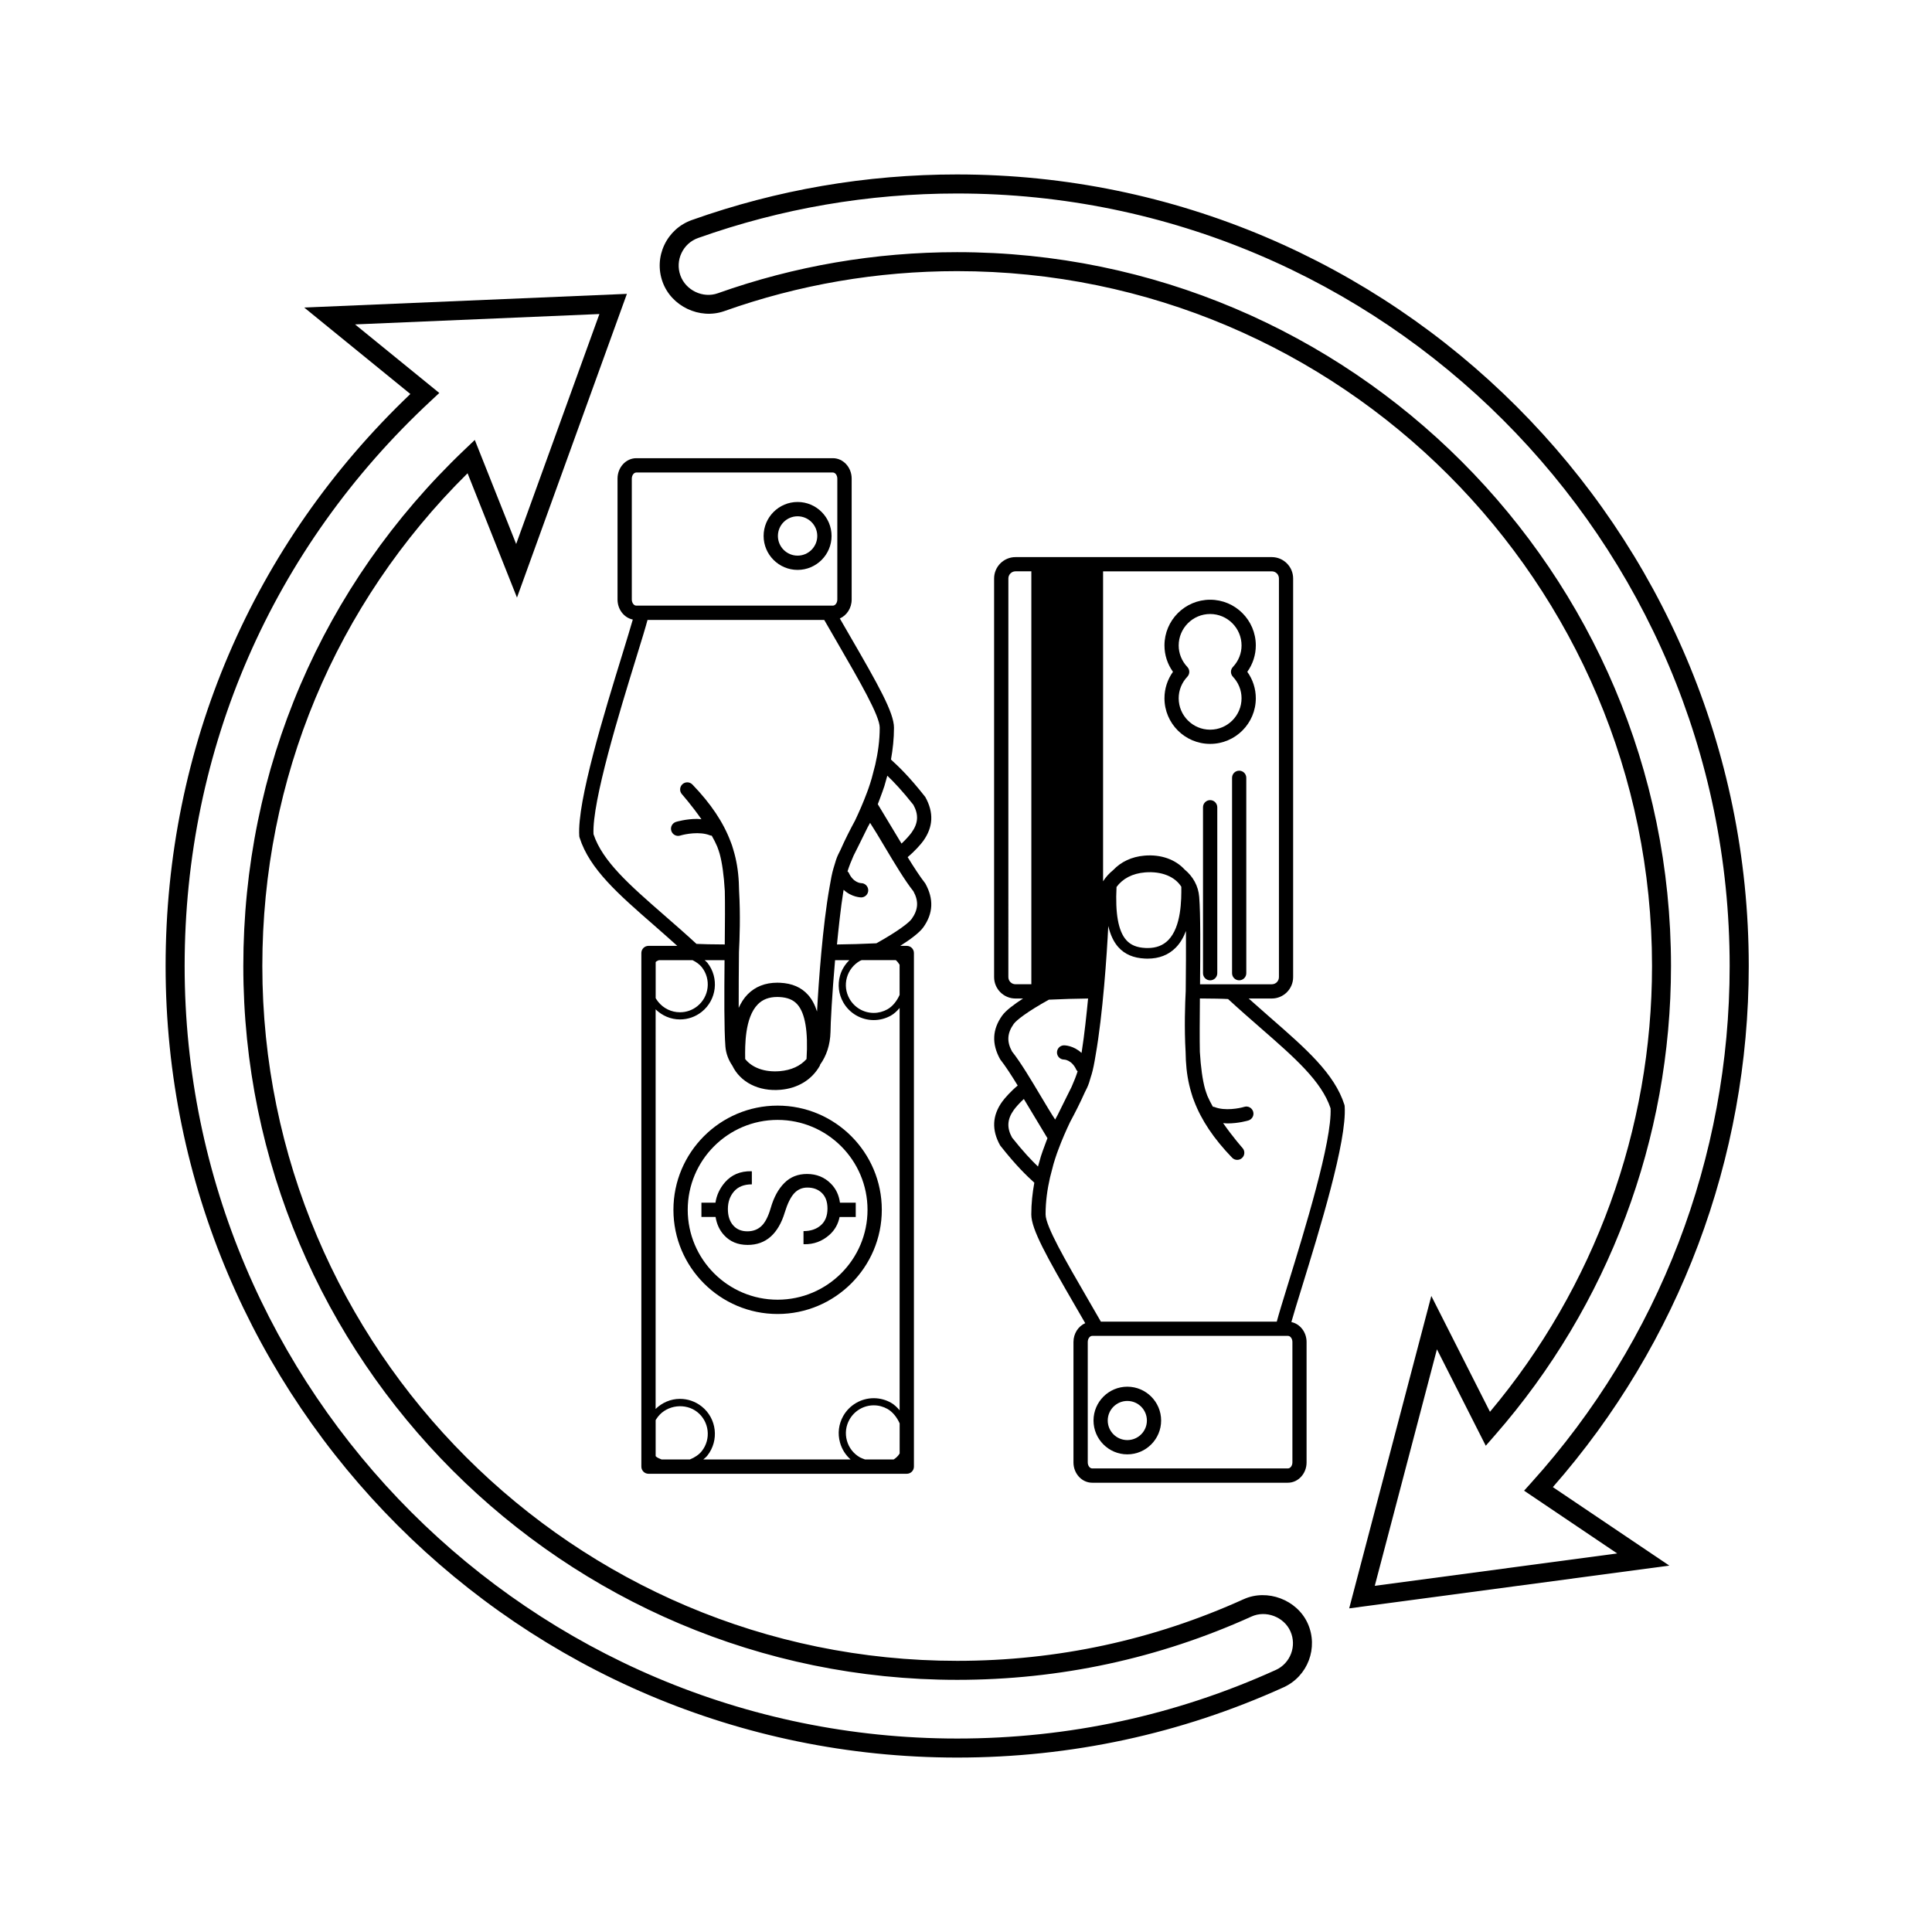 <?xml version="1.0" encoding="UTF-8"?>
<!-- The Best Svg Icon site in the world: iconSvg.co, Visit us! https://iconsvg.co -->
<svg fill="#000000" width="800px" height="800px" version="1.1" viewBox="144 144 512 512" xmlns="http://www.w3.org/2000/svg">
 <g>
  <path d="m500.29 436.8c-2.625-8.281-10.184-14.871-19.75-23.215-1.805-1.578-3.703-3.25-5.629-4.969h6.121c3.125 0 5.664-2.539 5.664-5.664v-105.65c0-3.125-2.539-5.664-5.664-5.664h-67.918c-3.125 0-5.664 2.539-5.664 5.664v105.65c0 3.125 2.539 5.664 5.664 5.664h2.012c-2.43 1.566-4.586 3.188-5.547 4.539-2.59 3.633-2.82 7.441-0.523 11.574 1.426 1.812 3.043 4.328 4.648 6.949-1.805 1.492-3.43 3.332-4.133 4.301-2.586 3.629-2.828 7.438-0.52 11.574 4.273 5.43 7.023 8.016 9.055 9.875-0.488 2.695-0.801 5.488-0.801 8.398 0 3.961 4.051 11.141 11.812 24.539l2.481 4.289c-1.824 0.797-3.117 2.731-3.117 4.992v31.91c0 2.969 2.227 5.379 4.957 5.379h51.863c2.734 0 4.957-2.414 4.957-5.379v-31.91c0-2.625-1.742-4.812-4.031-5.285 0.578-2.066 1.578-5.32 2.699-8.949 4.793-15.539 12.031-39.02 11.43-48.16 0.004-0.16-0.027-0.312-0.066-0.453zm-63.965-141.39h44.715c1.047 0 1.891 0.84 1.891 1.891v105.65c0 1.043-0.84 1.891-1.891 1.891h-19.016c0.082-9.281 0.145-18.555-0.223-23.145-0.23-2.953-1.664-5.438-3.848-7.246-2.418-2.66-6.273-4.09-10.688-3.699-3.356 0.293-6.191 1.637-8.258 3.824-1.043 0.852-1.953 1.828-2.68 2.977v-82.145zm17.262 97.742c-1.387 1.402-3.168 2.086-5.457 2.086l-0.551-0.012c-2.309-0.109-3.934-0.777-5.117-2.106-2.102-2.367-2.934-6.996-2.57-14.066 1.633-2.215 4.191-3.586 7.566-3.863 4.414-0.359 7.957 1.16 9.602 3.809 0.031 3.402 0.02 10.621-3.473 14.152zm-40.469 11.684c-1.043 0-1.891-0.84-1.891-1.891l0.004-105.65c0-1.043 0.848-1.891 1.891-1.891h4.195v109.43zm-0.922 17.809c-1.43-2.602-1.289-4.852 0.453-7.301 0.684-0.957 3.531-3.211 9.305-6.418 3.703-0.172 7.133-0.277 10.398-0.309-0.352 3.672-0.961 9.582-1.688 14.152-0.016 0.086-0.031 0.18-0.051 0.266-2.125-1.984-4.5-2.012-4.629-2.012-1.043 0.004-1.879 0.855-1.875 1.898 0.004 1.039 0.852 1.875 1.891 1.875h0.012c0.023 0 2.039 0.059 3.238 2.731 0.07 0.16 0.215 0.25 0.328 0.379-0.395 1.254-0.953 2.672-1.598 4.125-0.414 0.832-0.801 1.629-1.266 2.543-0.777 1.531-1.605 3.195-2.445 4.934-0.227 0.418-0.441 0.828-0.645 1.184-1.133-1.727-2.481-3.988-3.875-6.328-2.481-4.16-5.301-8.891-7.555-11.719zm7.656 27.777c-0.07 0.227-0.16 0.555-0.242 0.867-0.191 0.613-0.363 1.23-0.535 1.859-1.734-1.672-3.941-3.981-6.871-7.68-1.43-2.606-1.289-4.856 0.453-7.305 0.492-0.684 1.516-1.867 2.672-2.922l6.258 10.395c-0.105 0.273-0.23 0.609-0.363 0.953-0.301 0.777-0.594 1.551-0.871 2.363-0.203 0.555-0.387 1.086-0.5 1.469zm66.648 49.211v31.91c0 0.871-0.539 1.605-1.184 1.605l-51.863 0.004c-0.645 0-1.188-0.734-1.188-1.605v-31.91c0-0.875 0.543-1.617 1.188-1.617h51.867c0.641 0 1.18 0.738 1.18 1.613zm-1.164-15.348c-1.492 4.852-2.481 8.062-2.977 9.961h-46.617l-3.344-5.789c-6.07-10.469-11.309-19.512-11.309-22.645 0-3.406 0.465-6.664 1.18-9.785 0.246-0.996 0.613-2.43 0.918-3.543 0.277-0.922 0.562-1.84 0.875-2.731 0.137-0.379 0.281-0.762 0.422-1.145 0.961-2.594 2.035-5.027 3.117-7.297 1.184-2.191 2.644-5.031 3.871-7.805 0.195-0.402 0.434-0.863 0.613-1.238 0.379-0.781 0.715-1.859 1.047-3.059 0.051-0.156 0.105-0.316 0.152-0.465 0.379-1.266 0.734-3.062 1.066-5.125 1.891-10.672 2.992-26.672 3.352-34.219 0.559 2.348 1.426 4.207 2.641 5.578 1.699 1.914 4.019 2.91 7.106 3.055l0.68 0.016c3.039 0 5.551-0.984 7.465-2.926 1.219-1.23 2.07-2.769 2.699-4.414 0.035 4.828-0.016 10.543-0.066 15.898-0.172 3.301-0.406 9.801-0.031 16.191 0.02 0.82 0.039 1.559 0.07 2.188 0.16 3.094 0.629 5.914 1.438 8.586 0.227 0.836 0.488 1.594 0.742 2.203 1.918 5.074 5.215 9.992 10.07 15.027 0.715 0.746 1.895 0.77 2.641 0.074 0.754-0.699 0.805-1.875 0.125-2.641-0.039-0.047-2.578-2.898-5.148-6.606 0.387 0.031 0.781 0.09 1.152 0.09 2.938 0 5.402-0.734 5.559-0.785 0.996-0.309 1.559-1.359 1.25-2.352-0.309-0.996-1.359-1.566-2.352-1.254-1.258 0.387-5.148 1.148-7.859 0.055-0.156-0.059-0.312-0.066-0.465-0.09-0.535-0.953-1.031-1.914-1.441-2.856-0.242-0.641-0.457-1.273-0.637-1.867-0.664-2.414-1.129-5.75-1.371-9.848-0.074-3.473-0.035-8.602 0.012-14.117 3.074 0.016 6.156 0.066 7.465 0.152 2.973 2.734 5.871 5.266 8.605 7.652 9.027 7.879 16.184 14.117 18.559 21.301 0.426 8.641-6.887 32.355-11.273 46.57z"/>
  <path d="m442.75 511.49c-4.941 0-8.957 4.027-8.957 8.969 0 4.938 4.016 8.961 8.957 8.961s8.961-4.027 8.961-8.961c0.004-4.945-4.016-8.969-8.961-8.969zm0 14.148c-2.856 0-5.188-2.324-5.188-5.184 0-2.863 2.328-5.188 5.188-5.188 2.863 0 5.188 2.328 5.188 5.188 0.004 2.863-2.32 5.184-5.188 5.184z"/>
  <path d="m464.7 341.14c6.676 0 12.102-5.426 12.102-12.098 0-2.523-0.789-4.961-2.254-7.004 1.461-2.039 2.254-4.473 2.254-6.992 0-6.68-5.426-12.113-12.102-12.113s-12.105 5.43-12.105 12.113c0 2.519 0.789 4.953 2.254 6.992-1.461 2.039-2.254 4.473-2.254 7.004 0 6.68 5.43 12.098 12.105 12.098zm-6.047-20.391c-1.473-1.559-2.289-3.582-2.289-5.691 0-4.594 3.738-8.34 8.332-8.34s8.328 3.742 8.328 8.34c0 2.109-0.812 4.137-2.289 5.691-0.691 0.73-0.691 1.867 0 2.594 1.473 1.562 2.289 3.582 2.289 5.703 0 4.59-3.734 8.328-8.328 8.328s-8.332-3.738-8.332-8.328c0-2.121 0.816-4.144 2.289-5.703 0.691-0.73 0.691-1.871 0-2.594z"/>
  <path d="m472.39 348.24c-1.043 0-1.883 0.84-1.883 1.891v51.77c0 1.043 0.84 1.891 1.883 1.891 1.047 0 1.891-0.84 1.891-1.891l-0.004-51.77c0-1.051-0.84-1.891-1.887-1.891z"/>
  <path d="m464.7 356.04c-1.043 0-1.891 0.848-1.891 1.891v43.977c0 1.043 0.84 1.891 1.891 1.891 1.043 0 1.891-0.84 1.891-1.891v-43.977c-0.008-1.043-0.852-1.891-1.891-1.891z"/>
  <path d="m397.66 190.23c-24.117 0-47.77 4.066-70.305 12.078-3.234 1.148-5.82 3.488-7.289 6.578-1.465 3.09-1.637 6.57-0.492 9.777 2.293 6.481 9.828 10.098 16.367 7.785 19.773-7.031 40.543-10.594 61.723-10.594 101.53 0 184.14 82.605 184.14 184.14 0 43.316-15.227 85.125-42.949 118.15l-15.543-30.703-21.762 82.793 84.836-11.332-30.863-20.801c33.5-38.184 51.914-87.113 51.914-138.1 0-115.67-94.102-209.77-209.77-209.77zm174.91 365.45-64.242 8.578 16.473-62.68 12.941 25.559 2.453-2.812c30.078-34.375 46.637-78.523 46.637-124.32 0-104.31-84.867-189.18-189.18-189.18-21.754 0-43.098 3.664-63.414 10.887-3.953 1.426-8.535-0.789-9.93-4.727-0.699-1.953-0.59-4.062 0.301-5.934 0.891-1.879 2.457-3.293 4.422-3.988 21.992-7.82 45.074-11.785 68.617-11.785 112.89 0 204.73 91.84 204.73 204.73 0 50.715-18.66 99.324-52.543 136.89l-1.938 2.148z"/>
  <path d="m473.59 567.8c-23.926 10.844-49.469 16.34-75.93 16.34-101.53 0-184.14-82.605-184.14-184.14 0-49.609 19.285-95.828 54.391-130.58l13.094 32.945 29.129-80.488-85.516 3.625 28.133 22.91c-41.844 39.891-64.863 93.609-64.863 151.59 0 115.66 94.102 209.77 209.77 209.77 30.148 0 59.254-6.266 86.516-18.621 6.422-2.922 9.285-10.523 6.375-16.953-2.828-6.246-10.699-9.223-16.961-6.394zm8.504 18.758c-26.602 12.062-55.008 18.172-84.434 18.172-112.89 0-204.73-91.844-204.73-204.73 0-57.531 23.211-110.76 65.363-149.88l2.125-1.977-22.324-18.172 64.754-2.75-22.059 60.941-10.965-27.574-2.699 2.57c-37.816 35.992-58.645 84.59-58.645 136.84 0 104.31 84.867 189.18 189.18 189.18 27.188 0 53.426-5.648 78.012-16.785 3.805-1.723 8.574 0.09 10.281 3.879 1.773 3.902 0.039 8.52-3.856 10.289z"/>
  <path d="m369.7 302.88v-32.047c0-2.977-2.231-5.406-4.977-5.406h-52.094c-2.746 0-4.977 2.422-4.977 5.406v32.047c0 2.637 1.742 4.832 4.047 5.309-0.59 2.074-1.594 5.344-2.707 8.988-4.812 15.609-12.082 39.188-11.48 48.371 0.012 0.152 0.039 0.301 0.09 0.441 2.637 8.316 10.223 14.938 19.84 23.32 1.941 1.691 3.965 3.492 6.039 5.352l-7.617 0.004c-1.055 0-1.898 0.848-1.898 1.895v136.11c0 1.047 0.848 1.895 1.898 1.895h68.438c1.055 0 1.898-0.848 1.898-1.895v-136.11c0-1.047-0.848-1.895-1.898-1.895h-1.734c2.656-1.684 5.078-3.465 6.121-4.922 2.602-3.648 2.828-7.473 0.523-11.621-1.426-1.824-3.059-4.348-4.676-6.977 1.809-1.496 3.457-3.34 4.152-4.316 2.602-3.648 2.836-7.465 0.523-11.621-4.293-5.457-7.055-8.055-9.094-9.922 0.484-2.699 0.797-5.512 0.797-8.434 0-3.981-4.066-11.184-11.863-24.645l-2.488-4.309c1.828-0.801 3.137-2.746 3.137-5.019zm-58.266 0v-32.047c0-0.875 0.551-1.613 1.188-1.613h52.094c0.641 0 1.18 0.734 1.18 1.613v32.047c0 0.875-0.539 1.621-1.18 1.621h-52.094c-0.633 0.004-1.188-0.742-1.188-1.621zm6.316 96.094c0.059-0.051 0.102-0.117 0.168-0.168 0.188-0.156 0.473-0.223 0.699-0.352h8.918c0.973 0.488 1.84 1.098 2.438 1.848 2.527 3.188 1.988 7.844-1.199 10.367-1.32 1.043-2.902 1.594-4.574 1.594-2.273 0-4.379-1.023-5.793-2.797-0.238-0.297-0.434-0.621-0.648-0.938v-9.555zm9.074 131.8h-7.496c-0.504-0.215-1.023-0.402-1.406-0.715-0.07-0.047-0.105-0.109-0.168-0.168v-9.551c0.215-0.316 0.414-0.641 0.648-0.938 2.449-3.09 7.262-3.664 10.375-1.203 3.188 2.523 3.727 7.176 1.199 10.367-0.738 0.934-1.863 1.684-3.152 2.207zm55.586-1.57c-0.441 0.715-0.992 1.199-1.582 1.57h-7.586c-0.441-0.18-0.906-0.312-1.32-0.539-1.715-0.969-2.953-2.551-3.481-4.449-0.527-1.898-0.289-3.891 0.691-5.606 1.309-2.312 3.758-3.754 6.422-3.754 1.27 0 2.519 0.332 3.633 0.957 1.387 0.789 2.5 2.203 3.231 3.828l-0.004 7.992zm0-11.457c-0.68-0.805-1.426-1.523-2.293-2.012-1.395-0.785-2.973-1.199-4.566-1.199-3.344 0-6.434 1.805-8.082 4.711-1.219 2.156-1.527 4.66-0.855 7.047 0.492 1.762 1.465 3.305 2.816 4.484h-39.055c0.383-0.328 0.785-0.648 1.082-1.031 3.168-4.012 2.5-9.855-1.508-13.027-1.664-1.309-3.652-2.004-5.758-2.004-2.449 0-4.715 0.988-6.445 2.672l0.004-105.9c1.734 1.684 3.996 2.672 6.445 2.672 2.106 0 4.098-0.691 5.758-2.004 4.004-3.176 4.676-9.02 1.508-13.023-0.195-0.246-0.484-0.441-0.711-0.672l5.266-0.004c-0.082 9.199-0.125 18.34 0.227 22.883 0.156 1.906 0.836 3.602 1.84 5.074 2.098 4.359 6.957 6.902 12.801 6.387 4.555-0.398 8.246-2.641 10.352-6.324 0.07-0.105 0.07-0.227 0.105-0.336 1.664-2.309 2.656-5.199 2.754-8.625 0-2.07 0.422-10.176 1.211-19.062h3.789c-1.16 1.133-2.035 2.523-2.481 4.121-0.672 2.387-0.363 4.891 0.855 7.047 1.641 2.906 4.731 4.711 8.082 4.711 1.594 0 3.168-0.414 4.566-1.199 0.867-0.492 1.613-1.211 2.293-2.012zm-37.578-107.59c1.289-1.309 2.984-1.949 5.144-1.949l0.523 0.012c2.195 0.105 3.719 0.727 4.812 1.961 2.066 2.324 2.883 7.199 2.43 14.473-1.641 1.844-4.047 2.961-7.094 3.215-4.074 0.336-7.359-0.945-9.168-3.219v-0.258c-0.043-3.203-0.129-10.711 3.352-14.234zm37.578-2.508c-0.73 1.633-1.84 3.043-3.231 3.828-1.113 0.625-2.363 0.957-3.633 0.957-2.664 0-5.117-1.438-6.422-3.75-0.973-1.719-1.219-3.707-0.691-5.606 0.527-1.895 1.773-3.477 3.481-4.449 0.137-0.082 0.309-0.105 0.441-0.18h9.043c0.371 0.316 0.711 0.734 1.004 1.211l0.004 7.988zm3.652-27.449c1.438 2.613 1.289 4.875-0.465 7.336-0.691 0.961-3.543 3.219-9.344 6.445-3.719 0.176-7.164 0.277-10.449 0.312 0.363-3.688 0.973-9.629 1.715-14.211 0.012-0.09 0.031-0.18 0.051-0.277 2.144 1.996 4.535 2.004 4.644 2.023 1.043-0.004 1.891-0.863 1.879-1.906-0.012-1.043-0.855-1.883-1.891-1.883h-0.02c-0.02 0-2.047-0.066-3.25-2.746-0.07-0.16-0.215-0.246-0.332-0.383 0.395-1.258 0.953-2.68 1.602-4.144 0.414-0.832 0.805-1.637 1.281-2.559 0.777-1.535 1.602-3.211 2.449-4.957 0.227-0.418 0.441-0.828 0.648-1.188 1.133 1.738 2.488 4.004 3.883 6.359 2.5 4.191 5.336 8.941 7.598 11.777zm-7.688-27.895c0.07-0.227 0.156-0.555 0.246-0.867 0.188-0.621 0.363-1.234 0.527-1.867 1.754 1.676 3.953 3.988 6.906 7.715 1.438 2.621 1.289 4.875-0.465 7.336-0.492 0.684-1.527 1.875-2.676 2.938l-6.289-10.438c0.105-0.273 0.238-0.613 0.363-0.957 0.309-0.777 0.598-1.562 0.875-2.367 0.211-0.57 0.395-1.105 0.512-1.492zm-1.238-15.461c0 3.422-0.473 6.695-1.188 9.828-0.246 0.996-0.621 2.438-0.926 3.559-0.277 0.934-0.559 1.848-0.875 2.742-0.137 0.379-0.277 0.766-0.422 1.148-0.973 2.609-2.047 5.055-3.129 7.332-1.199 2.203-2.656 5.047-3.883 7.84-0.195 0.402-0.441 0.863-0.621 1.25-0.371 0.781-0.719 1.863-1.055 3.066-0.051 0.156-0.105 0.316-0.145 0.469-0.383 1.27-0.734 3.078-1.074 5.141-1.785 10.031-2.863 24.773-3.293 32.844-0.57-1.785-1.352-3.25-2.371-4.398-1.797-2.019-4.242-3.074-7.465-3.223l-0.699-0.016c-3.188 0-5.824 1.039-7.844 3.074-1.023 1.031-1.773 2.273-2.383 3.594-0.02-4.578 0.031-9.844 0.07-14.793 0.176-3.316 0.414-9.844 0.031-16.262-0.02-0.832-0.039-1.57-0.07-2.203-0.156-3.102-0.629-5.945-1.445-8.621-0.227-0.84-0.484-1.602-0.746-2.211-1.918-5.094-5.223-10.031-10.105-15.094-0.711-0.742-1.898-0.777-2.656-0.074-0.754 0.707-0.805 1.883-0.117 2.648 0.031 0.047 2.578 2.91 5.164 6.629-0.395-0.023-0.785-0.09-1.16-0.09-2.953 0-5.422 0.742-5.578 0.789-0.992 0.309-1.559 1.367-1.25 2.367 0.309 1.004 1.359 1.57 2.363 1.258 1.27-0.395 5.176-1.164 7.891-0.059 0.156 0.066 0.309 0.07 0.465 0.09 0.539 0.957 1.043 1.918 1.445 2.867 0.246 0.645 0.465 1.285 0.641 1.883 0.672 2.418 1.133 5.773 1.375 9.891 0.082 3.492 0.039 8.637-0.012 14.184-3.078-0.016-6.184-0.07-7.496-0.152-2.984-2.75-5.894-5.285-8.652-7.688-9.062-7.91-16.246-14.172-18.637-21.387-0.414-8.68 6.926-32.496 11.324-46.773 1.508-4.871 2.488-8.098 2.992-10h46.828l3.356 5.809c6.082 10.516 11.352 19.598 11.352 22.742z"/>
  <path d="m355.37 295.03c4.969 0 9.004-4.035 9.004-8.996 0-4.961-4.035-9.004-9.004-9.004-4.957 0-9.004 4.035-9.004 9.004 0 4.961 4.047 8.996 9.004 8.996zm0-14.207c2.871 0 5.215 2.336 5.215 5.211 0 2.871-2.344 5.215-5.215 5.215s-5.215-2.336-5.215-5.215 2.344-5.211 5.215-5.211z"/>
  <path d="m350.07 437c-15.219 0-27.605 12.391-27.605 27.613 0 15.227 12.379 27.609 27.605 27.609 15.23 0 27.617-12.383 27.617-27.609 0.004-15.227-12.379-27.613-27.617-27.613zm0 51.434c-13.133 0-23.816-10.691-23.816-23.824 0-13.141 10.676-23.824 23.816-23.824 13.145 0 23.832 10.688 23.832 23.824 0.004 13.137-10.68 23.824-23.832 23.824z"/>
  <path d="m364.18 457.67c-1.684-1.703-3.797-2.555-6.316-2.555-2.414 0-4.398 0.785-5.984 2.371-1.594 1.578-2.797 3.773-3.613 6.59-0.672 2.328-1.508 3.949-2.508 4.863-0.984 0.918-2.223 1.371-3.699 1.371-1.582 0-2.84-0.523-3.769-1.586-0.926-1.059-1.395-2.5-1.395-4.316 0-1.855 0.539-3.406 1.621-4.66 1.082-1.258 2.656-1.883 4.731-1.883v-3.441l-0.125-0.035c-2.934-0.059-5.273 0.934-7.031 2.973-1.367 1.598-2.188 3.391-2.488 5.359h-3.719v3.789h3.75c0.309 1.883 1.031 3.477 2.207 4.769 1.582 1.758 3.68 2.637 6.289 2.637 2.43 0 4.457-0.73 6.109-2.195 1.633-1.461 2.883-3.594 3.727-6.398 0.711-2.328 1.535-4.012 2.469-5.047 0.945-1.039 2.117-1.559 3.523-1.559 1.582 0 2.871 0.48 3.848 1.438 0.984 0.957 1.484 2.332 1.484 4.121 0 1.926-0.59 3.402-1.762 4.434-1.168 1.031-2.695 1.547-4.594 1.547v3.441l0.137 0.035c2.559 0.059 4.812-0.766 6.75-2.492 1.406-1.258 2.293-2.84 2.676-4.727h4.281v-3.789h-4.18c-0.27-2-1.055-3.699-2.418-5.055z"/>
 </g>
</svg>